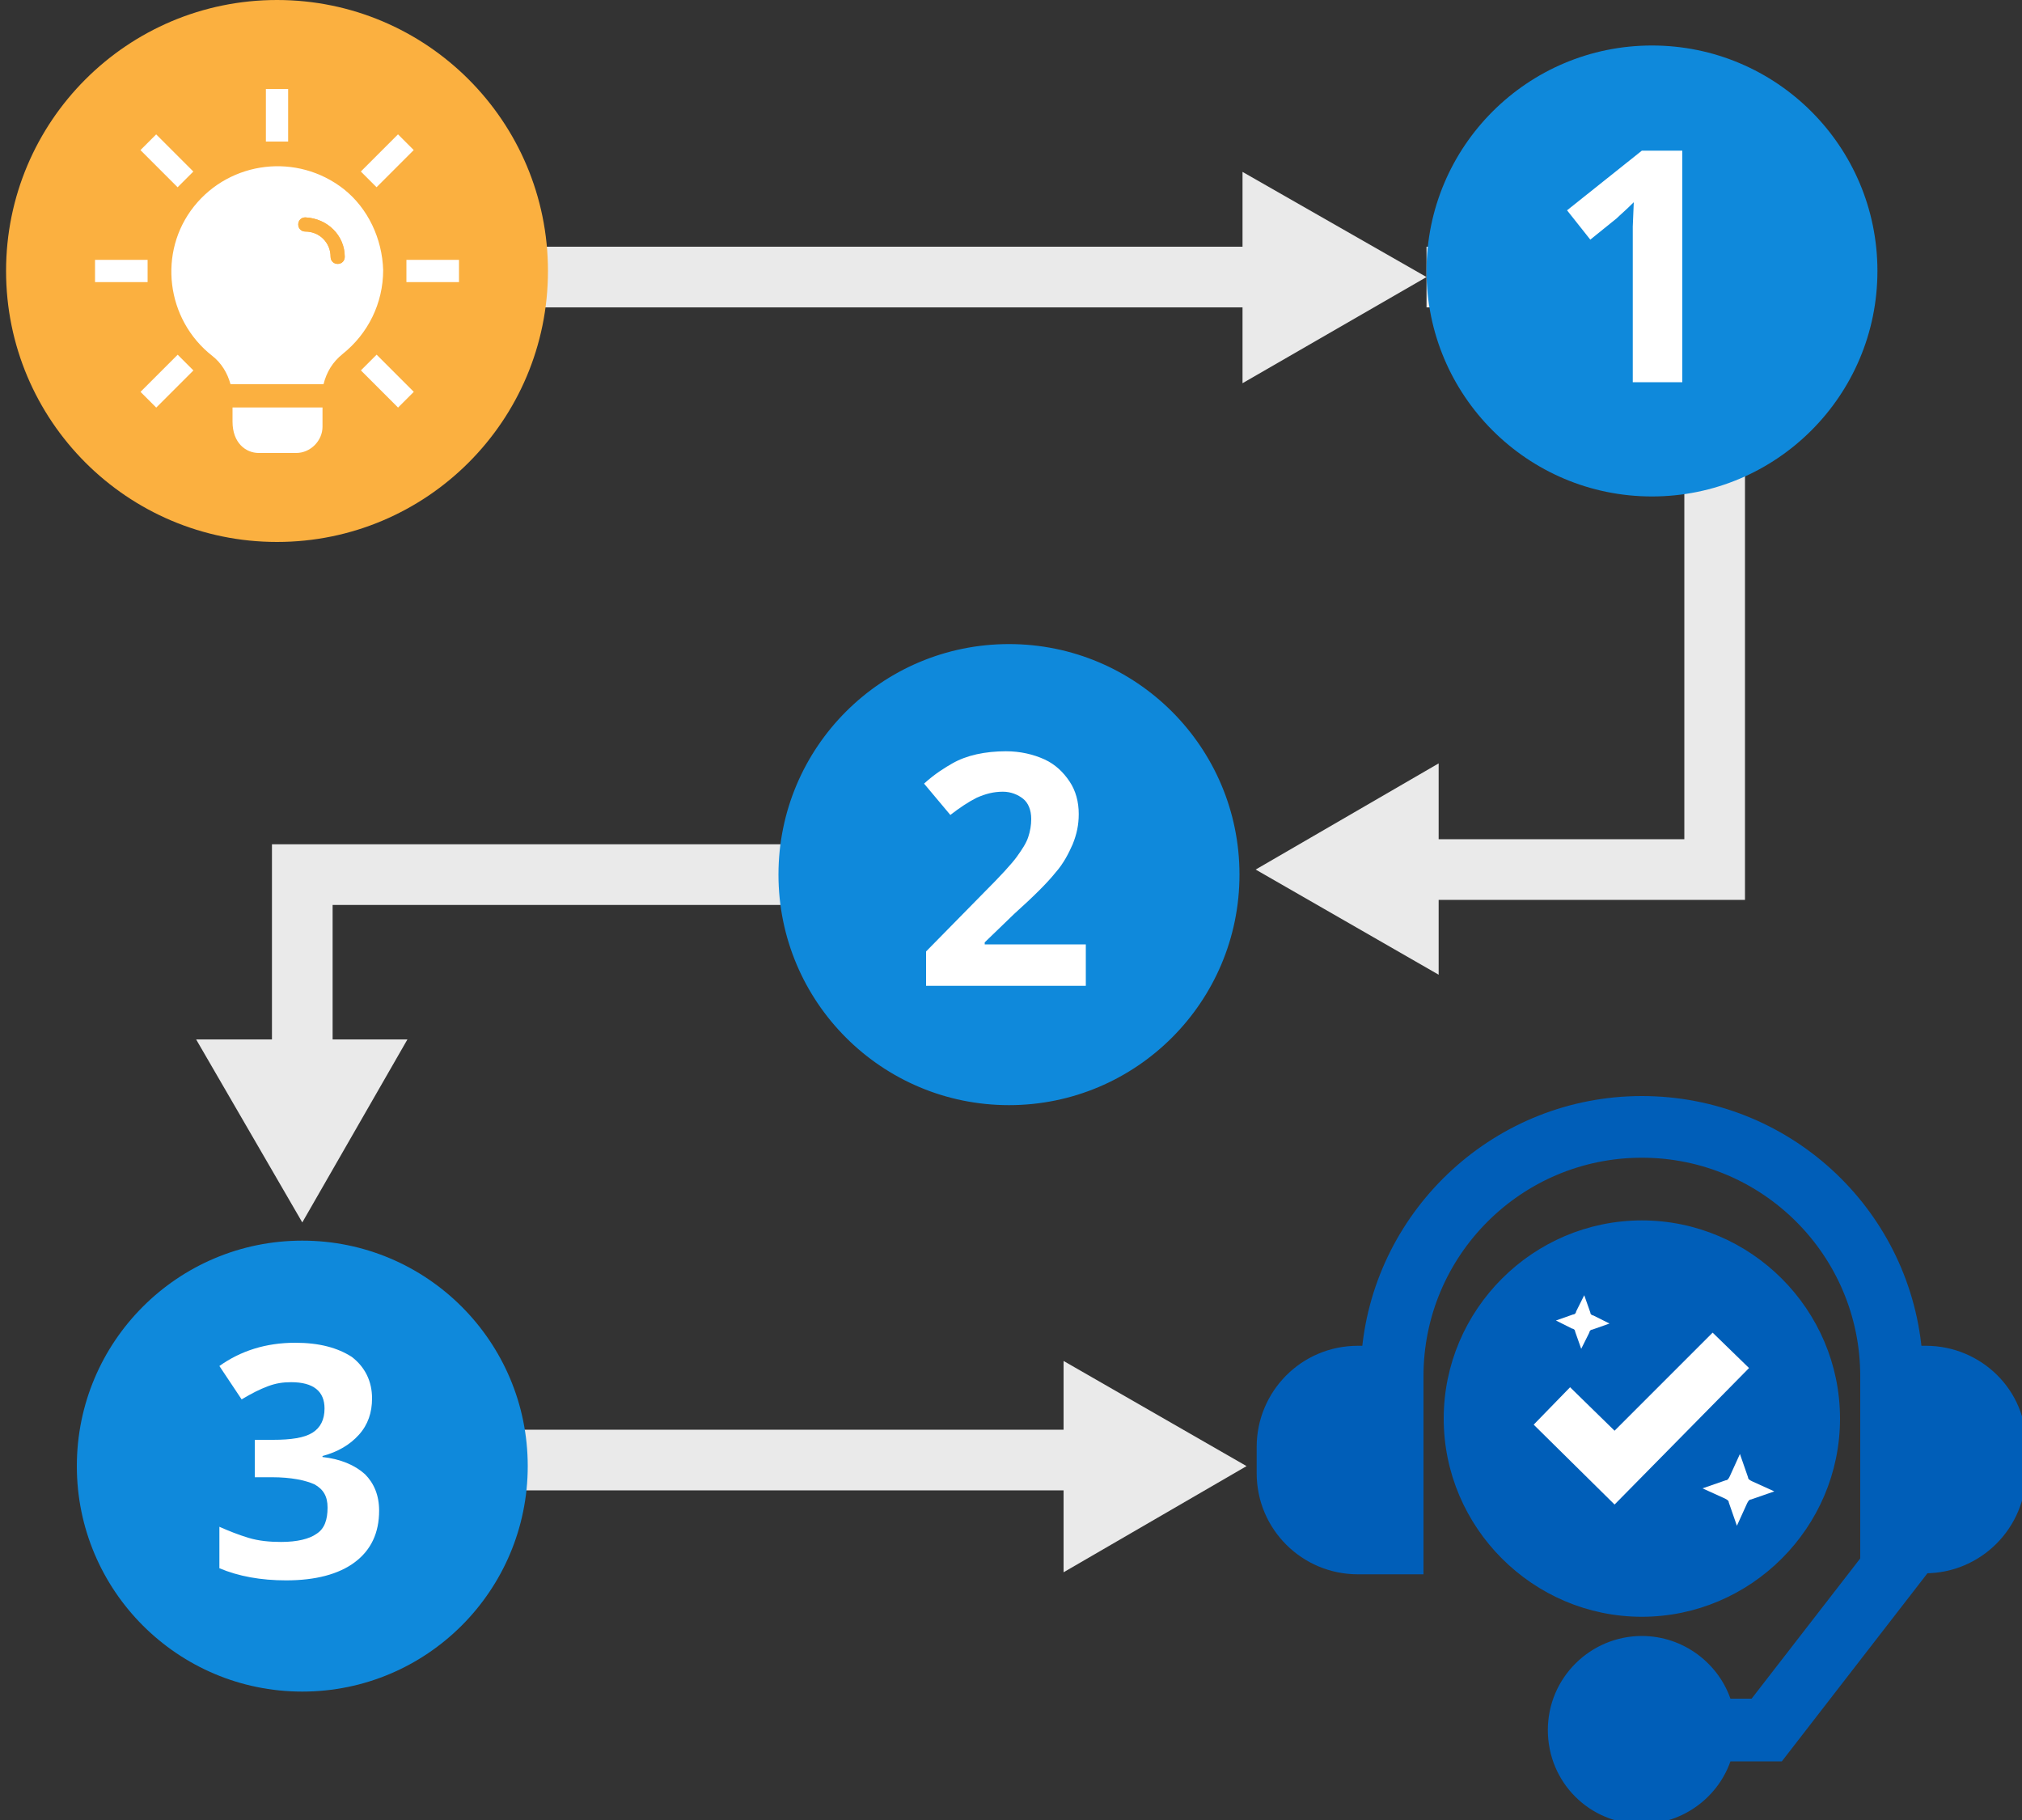 <?xml version="1.0" encoding="utf-8"?>
<!-- Generator: Adobe Illustrator 21.1.0, SVG Export Plug-In . SVG Version: 6.00 Build 0)  -->
<svg version="1.1" id="design" xmlns="http://www.w3.org/2000/svg" xmlns:xlink="http://www.w3.org/1999/xlink" x="0px" y="0px"
	 viewBox="0 0 200 180" style="enable-background:new 0 0 200 180;" xml:space="preserve">
<rect x="0" y="0" width="200" height="180" fill="#333333" stroke="none"/>
<style type="text/css">
	.st0{fill:none;stroke:#EAEAEA;stroke-width:6;stroke-miterlimit:10;}
	.st1{fill:#EAEAEA;}
	.st2{fill:#FBB040;}
	.st3{fill:#FFFFFF;}
	.st4{fill:#0F89DB;}
	.st5{enable-background:new    ;}
	.st6{fill:#0F89DB;stroke:#0F89DB;stroke-miterlimit:10;}
	.st7{fill:#005EB8;stroke:#005EB8;stroke-miterlimit:10;}
</style>
<title>crm-dedicated-services-2</title>
<polyline class="st0" points="141.1,27.4 169.6,27.4 169.6,86 139.3,86 "/>
<polygon class="st1" points="142.3,75.5 124.2,86 142.3,96.4 "/>
<line class="st0" x1="29.9" y1="27.4" x2="126" y2="27.4"/>
<polygon class="st1" points="122.9,37.9 141.1,27.4 122.9,17 "/>
<polyline class="st0" points="29.9,107.8 29.9,86.5 85.4,86.5 "/>
<polygon class="st1" points="40.3,102.8 29.9,120.9 19.4,102.8 "/>
<line class="st0" x1="110" y1="144.4" x2="49.2" y2="144.4"/>
<polygon class="st1" points="105.2,134.6 123.3,145 105.2,155.5 "/>
<circle class="st2" cx="27.4" cy="26.8" r="26.8"/>
<path class="st3" d="M31.9,40.3v1.9c0,1.4-1.2,2.6-2.6,2.6h-3.7c-1.3,0-2.6-1-2.6-3.1v-1.4H31.9L31.9,40.3z"/>
<path class="st3" d="M34,18.7c-4.6-3.6-11.2-2.8-14.8,1.7S16.4,31.6,21,35.2c0.9,0.7,1.5,1.7,1.8,2.8h9.2c0.3-1.2,0.9-2.2,1.9-3
	c2.5-2,4-5,4-8.3C37.8,23.6,36.4,20.6,34,18.7z"/>
<g id="_Group_">
	<path class="st2" d="M34.1,25.4c0,0.4-0.3,0.7-0.7,0.7c-0.4,0-0.7-0.3-0.7-0.7c0-1.4-1.1-2.5-2.5-2.5c-0.4,0-0.7-0.3-0.7-0.7
		s0.3-0.7,0.7-0.7C32.4,21.6,34.1,23.3,34.1,25.4C34.1,25.4,34.1,25.4,34.1,25.4z"/>
	<path class="st2" d="M34.1,25.4c0,0.4-0.3,0.7-0.7,0.7c-0.4,0-0.7-0.3-0.7-0.7c0-1.4-1.1-2.5-2.5-2.5c-0.4,0-0.7-0.3-0.7-0.7
		s0.3-0.7,0.7-0.7C32.4,21.6,34.1,23.3,34.1,25.4C34.1,25.4,34.1,25.4,34.1,25.4z"/>
</g>
<rect x="26.3" y="8.8" class="st3" width="2.2" height="5.2"/>
<rect x="40.2" y="25.7" class="st3" width="5.2" height="2.2"/>
<rect x="9.4" y="25.7" class="st3" width="5.2" height="2.2"/>
<rect x="15.4" y="13.3" transform="matrix(0.707 -0.707 0.707 0.707 -6.399 16.33)" class="st3" width="2.2" height="5.2"/>
<rect x="13.9" y="36.6" transform="matrix(0.707 -0.707 0.707 0.707 -21.805 22.708)" class="st3" width="5.2" height="2.2"/>
<rect x="35.7" y="14.8" transform="matrix(0.707 -0.707 0.707 0.707 -1.227102e-02 31.739)" class="st3" width="5.2" height="2.2"/>
<rect x="37.2" y="35.1" transform="matrix(0.707 -0.707 0.707 0.707 -15.419 38.117)" class="st3" width="2.2" height="5.2"/>
<circle class="st4" cx="163.4" cy="26.8" r="22.3"/>
<g class="st5">
	<path class="st3" d="M166.3,37.8h-4.8V24.6l0-2.2l0.1-2.4c-0.8,0.8-1.4,1.3-1.7,1.6l-2.6,2.1l-2.3-2.9l7.4-5.9h4V37.8z"/>
</g>
<circle class="st6" cx="99.8" cy="86.5" r="22.3"/>
<g class="st5">
	<path class="st3" d="M107.6,97.5h-16v-3.4l5.7-5.8c1.7-1.7,2.8-2.9,3.3-3.6c0.5-0.7,0.9-1.3,1.1-1.9c0.2-0.6,0.3-1.2,0.3-1.8
		c0-0.9-0.3-1.6-0.8-2c-0.5-0.4-1.2-0.7-2-0.7c-0.9,0-1.7,0.2-2.6,0.6c-0.8,0.4-1.7,1-2.6,1.7l-2.6-3.1c1.1-1,2.1-1.6,2.8-2
		c0.7-0.4,1.5-0.7,2.4-0.9c0.9-0.2,1.9-0.3,2.9-0.3c1.4,0,2.7,0.3,3.8,0.8c1.1,0.5,1.9,1.3,2.5,2.2c0.6,0.9,0.9,2,0.9,3.2
		c0,1.1-0.2,2-0.6,3c-0.4,0.9-0.9,1.9-1.7,2.8c-0.8,1-2.1,2.3-4.1,4.1l-2.9,2.8v0.2h10V97.5z"/>
</g>
<circle class="st4" cx="29.9" cy="145" r="22.3"/>
<g class="st5">
	<path class="st3" d="M36.8,138.3c0,1.4-0.4,2.6-1.3,3.6c-0.9,1-2.1,1.7-3.6,2.1v0.1c1.8,0.2,3.2,0.8,4.2,1.7
		c0.9,0.9,1.4,2.1,1.4,3.6c0,2.2-0.8,3.9-2.4,5.1c-1.6,1.2-3.9,1.8-6.8,1.8c-2.5,0-4.7-0.4-6.6-1.2V151c0.9,0.4,1.9,0.8,2.9,1.1
		s2.1,0.4,3.2,0.4c1.6,0,2.8-0.3,3.5-0.8c0.8-0.5,1.1-1.4,1.1-2.6c0-1.1-0.4-1.8-1.3-2.3c-0.9-0.4-2.3-0.7-4.2-0.7h-1.7v-3.7H27
		c1.8,0,3.1-0.2,3.9-0.7c0.8-0.5,1.2-1.3,1.2-2.4c0-1.7-1.1-2.6-3.3-2.6c-0.8,0-1.5,0.1-2.3,0.4c-0.8,0.3-1.6,0.7-2.6,1.3l-2.2-3.3
		c2.1-1.5,4.6-2.3,7.5-2.3c2.4,0,4.2,0.5,5.6,1.4C36.1,135.2,36.8,136.6,36.8,138.3z"/>
</g>
<g>
	<g>
		<g>
			<path class="st7" d="M162.4,121.2c-10.5,0-19.1,8.6-19.1,19.1s8.6,19.1,19.1,19.1c10.5,0,19.1-8.6,19.1-19.1
				S172.9,121.2,162.4,121.2z"/>
		</g>
	</g>
	<g>
		<g>
			<path class="st7" d="M190.5,133.6h-0.9c-1.3-13.9-13-24.7-27.2-24.7c-14.2,0-25.9,10.9-27.2,24.7h-0.9c-5.3,0-9.5,4.3-9.5,9.5
				v2.6c0,5.3,4.3,9.5,9.5,9.5h6v-19.1c0-12.2,9.9-22.1,22.1-22.1c12.2,0,22.1,9.9,22.1,22.1v18.2l-11,14.2h-2.7
				c-1.1-3.6-4.5-6.2-8.4-6.2c-4.8,0-8.8,3.9-8.8,8.8s3.9,8.8,8.8,8.8c3.9,0,7.3-2.6,8.4-6.2h5.2l14.4-18.6h0c5.3,0,9.5-4.3,9.5-9.5
				v-2.6C200,137.8,195.7,133.6,190.5,133.6z"/>
		</g>
	</g>
	<polygon class="st3" points="151.7,140.9 155.3,137.2 159.7,141.5 169.4,131.8 173,135.3 159.7,148.8 	"/>
</g>
<path class="st3" d="M159.2,130.9l-1.7,0.6c-0.2,0-0.3,0.2-0.3,0.3l-0.8,1.6l-0.6-1.7c0-0.2-0.2-0.3-0.3-0.3l-1.6-0.8l1.7-0.6
	c0.2,0,0.3-0.2,0.3-0.3l0.8-1.6l0.6,1.7c0,0.2,0.2,0.3,0.3,0.3L159.2,130.9z"/>
<path class="st3" d="M175.5,147.5l-2.3,0.8c-0.2,0-0.3,0.2-0.4,0.4l-1,2.2l-0.8-2.3c0-0.2-0.2-0.3-0.4-0.4l-2.2-1l2.3-0.8
	c0.2,0,0.3-0.2,0.4-0.4l1-2.2l0.8,2.3c0,0.2,0.2,0.3,0.4,0.4L175.5,147.5z"/>
</svg>
